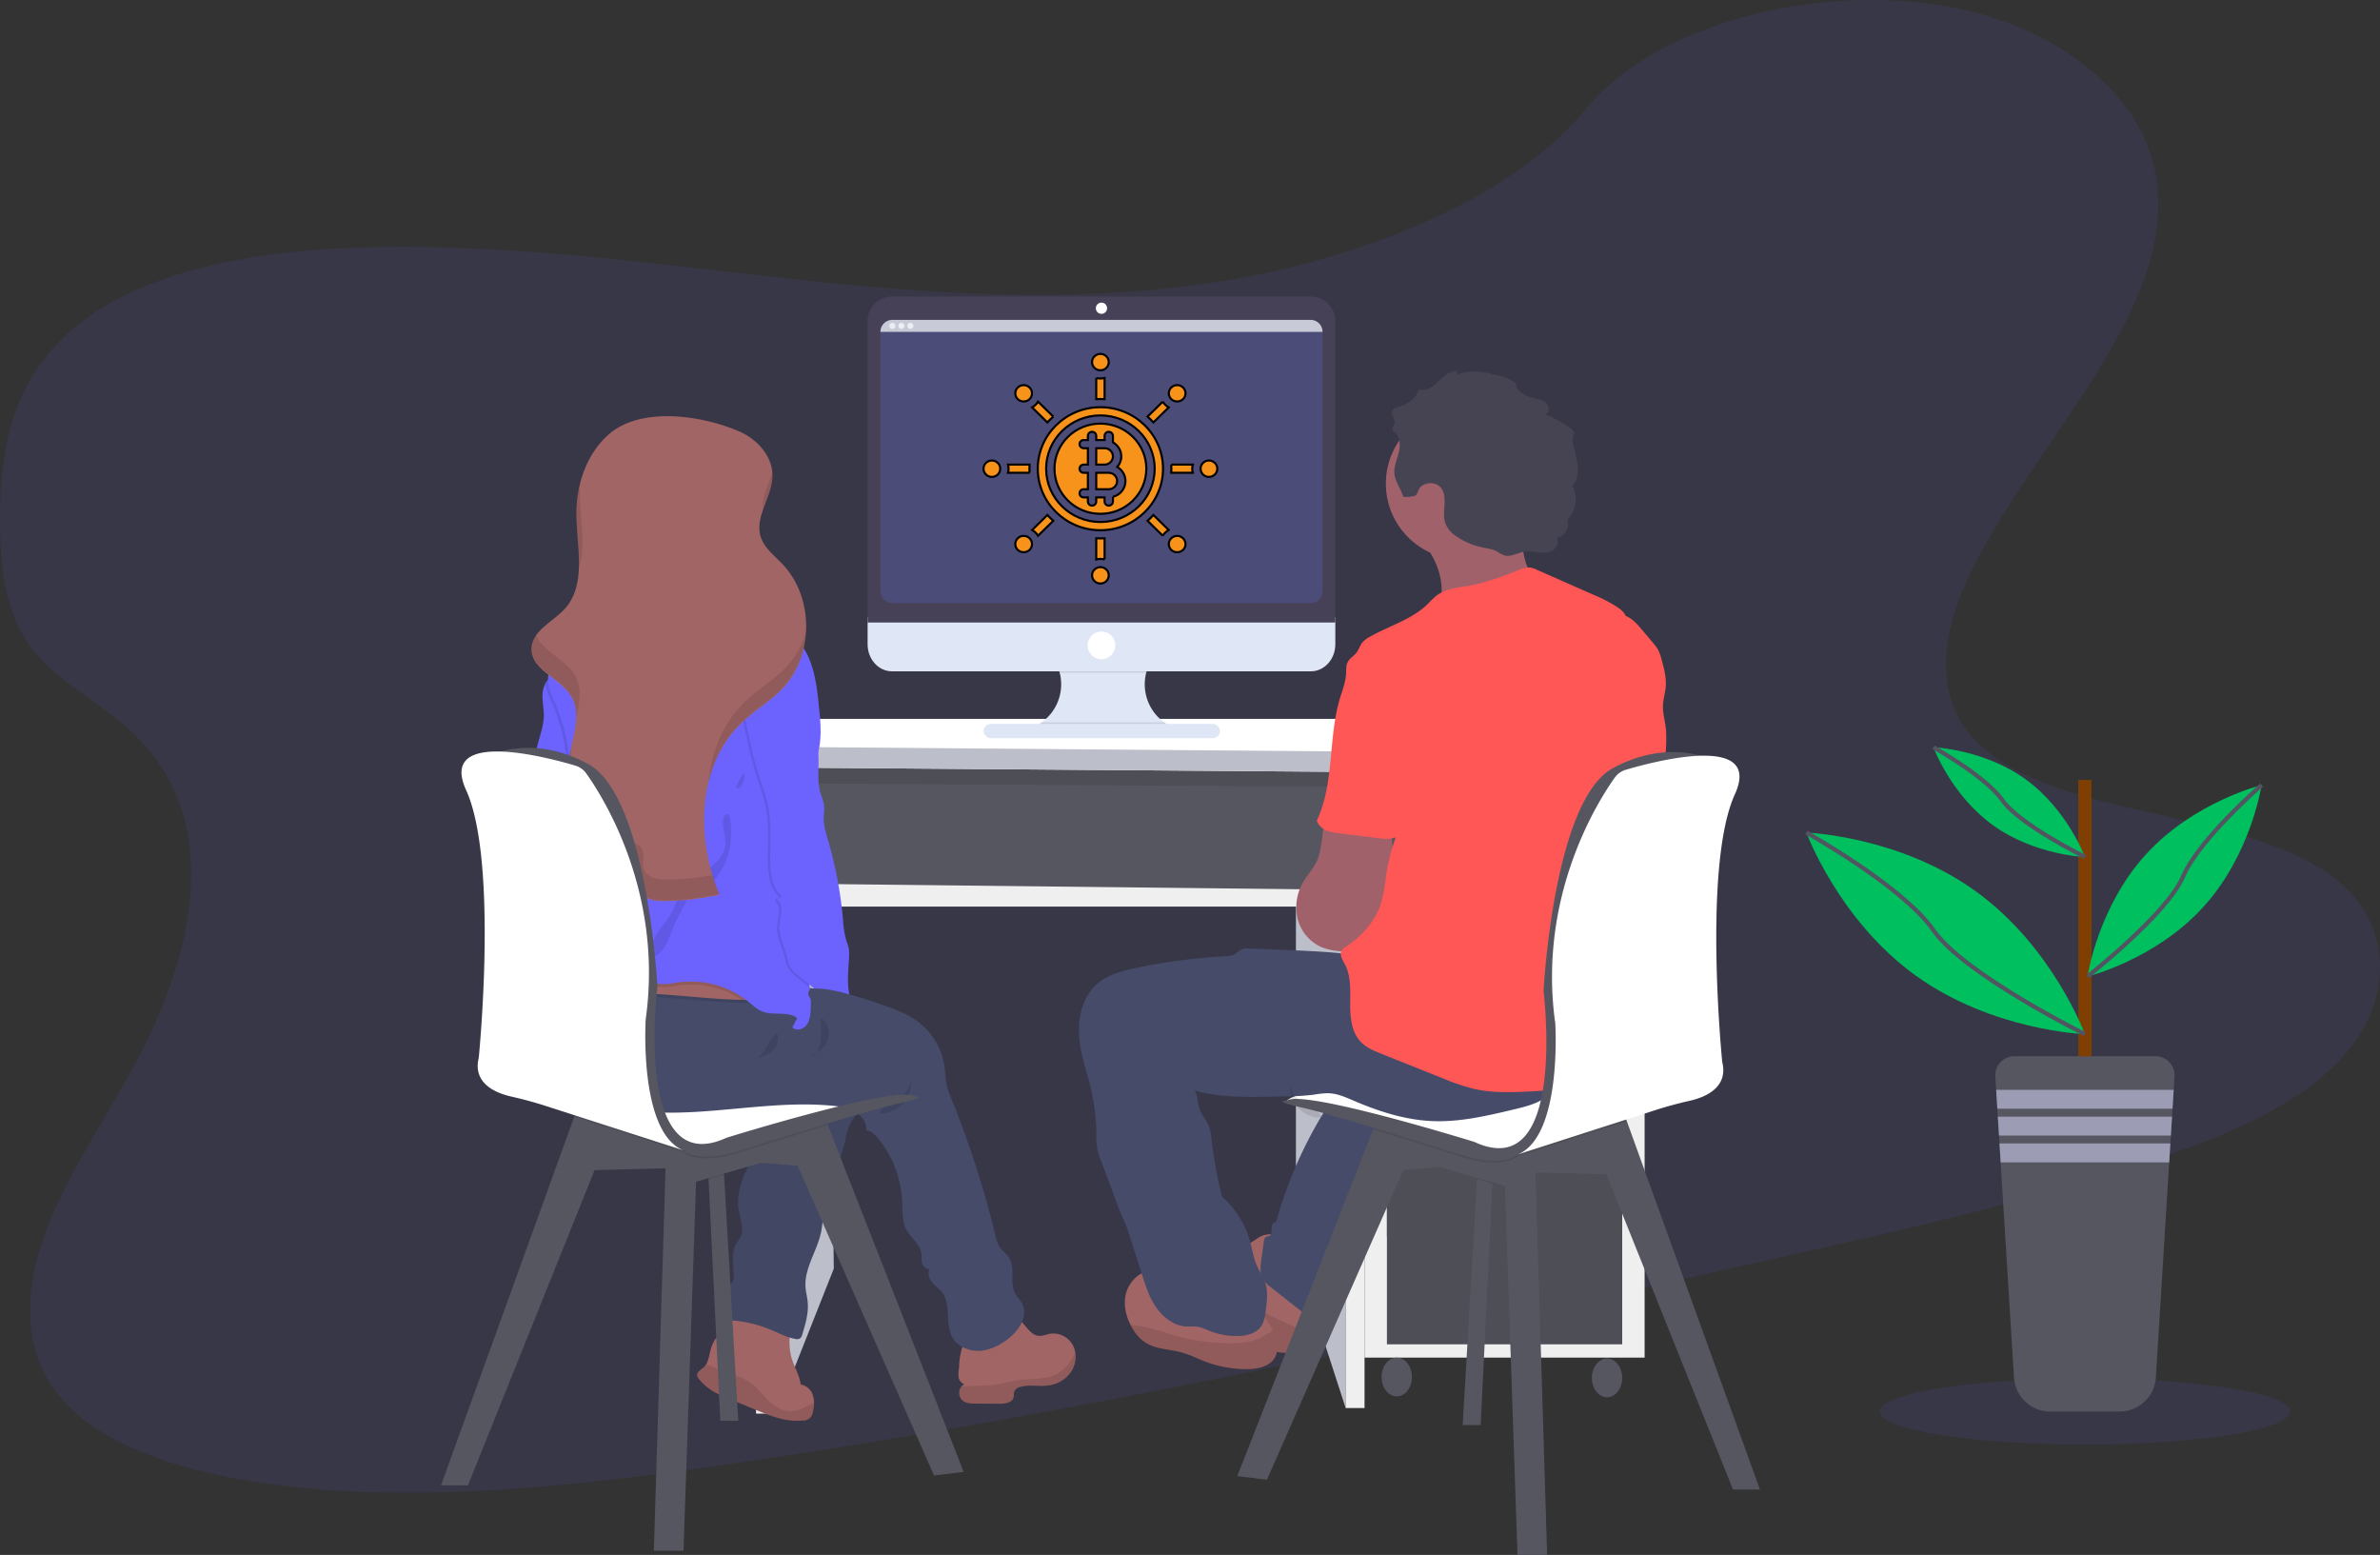 <svg width="1130.08" height="738.14" xmlns="http://www.w3.org/2000/svg" data-name="Layer 1">
 <rect width="100%" height="100%" fill="#333333" stroke="none"/>
 <defs>
  <linearGradient id="a340ed46-1652-4aba-8925-cf57be9109ca" x1="-0.03" y1="0.503" x2="0.97" y2="0.503">
   <stop offset="0" stop-color="gray" stop-opacity="0.25"/>
   <stop offset="0.54" stop-color="gray" stop-opacity="0.12"/>
   <stop offset="1" stop-color="gray" stop-opacity="0.1"/>
  </linearGradient>
 </defs>
 <title>pair programming</title>
 <g>
  <title>Layer 1</title>
  <path d="m584.48,132.75c-71.37,12.06 -142.64,6.89 -211.2,-0.63s-136.95,-17.34 -208.35,-14.38c-45.93,1.9 -97.08,11 -129.15,37.45c-30.87,25.44 -35.68,59.77 -35.74,90.76c-0.08,23.31 1.94,47.43 18.46,66c11.48,12.88 29.15,22.11 42.46,34c46.31,41.3 32.23,106.33 1.84,161.62c-14.26,25.94 -31.7,51.45 -41.41,78s-11,55 6.38,76.65c17.22,21.47 50.53,33.57 85.26,39.84c70.54,12.74 149.13,4.83 225.17,-5.89c168.29,-23.81 334.84,-60.93 501.03,-97.96c61.49,-13.71 123.25,-27.48 182.49,-47.24c32.9,-11 66.4,-24.69 87.65,-46c27,-27 27.68,-63.93 1.66,-86c-43.66,-37 -142.48,-28.79 -176.25,-71.09c-18.58,-23.29 -10.49,-54.92 4.3,-82.86c31.71,-59.92 93,-119.12 85.06,-178.86c-5.48,-41 -47.29,-74.93 -103.33,-83.77c-58.74,-9.26 -134.18,8.3 -168,49.56c-34.77,42.51 -105.31,70.12 -168.33,80.8z" fill="#6c63ff" opacity="0.1" id="svg_1"/>
  <rect x="360" y="359.24" width="283.43" height="65.63" fill="#565661" id="svg_2"/>
  <rect x="360" y="359.24" width="283.43" height="65.63" opacity="0.1" id="svg_3"/>
  <polygon points="393.91 427.03 395.9 602.24 368.64 671.06 366.53 427.03 393.91 427.03" fill="#bcbec9" id="svg_4"/>
  <polygon points="362.99 371.84 638.94 373.5 638.94 422.38 362.99 422.38 362.99 371.84" fill="#565661" id="svg_5"/>
  <polygon points="615.33 427.03 638.94 430.36 638.94 668.4 615.33 595.59 615.33 427.03" fill="#bcbec9" id="svg_6"/>
  <rect x="647.91" y="361.87" width="132.99" height="282.6" fill="#efeff0" id="svg_7"/>
  <rect x="658.55" y="369.72" width="111.71" height="217.23" fill="#565661" id="svg_8"/>
  <rect x="658.55" y="369.72" width="111.71" height="217.23" opacity="0.1" id="svg_9"/>
  <rect x="658.55" y="374.17" width="111.71" height="48.21" fill="#565661" id="svg_10"/>
  <rect x="658.55" y="427.03" width="111.71" height="102.4" fill="#565661" id="svg_11"/>
  <rect x="658.55" y="535.75" width="111.71" height="102.4" fill="#565661" id="svg_12"/>
  <rect x="658.55" y="535.75" width="111.71" height="102.4" opacity="0.1" id="svg_13"/>
  <ellipse cx="663.21" cy="653.67" rx="7.2" ry="9.2" fill="#565661" id="svg_14"/>
  <ellipse cx="763.06" cy="654.11" rx="7.2" ry="9.2" fill="#565661" id="svg_15"/>
  <polygon points="359 671.06 368.64 671.06 365.99 364.32 351.35 364.32 359 671.06" fill="#efeff0" id="svg_16"/>
  <polygon points="638.94 361.87 638.94 668.4 647.91 668.4 647.91 364.32 638.94 361.87" fill="#efeff0" id="svg_17"/>
  <polygon points="366.46 419.38 366.46 430.36 638.94 430.36 638.94 422.38 366.46 419.38" fill="#efeff0" id="svg_18"/>
  <polygon points="384.93 341.26 730.37 341.26 780.57 357.88 780.57 367.52 349.69 364.2 349.69 354.39 384.93 341.26" fill="#fff" id="svg_19"/>
  <polygon points="349.69 354.39 780.57 357.88 780.57 367.52 349.69 364.2 349.69 354.39" fill="#bcbec9" id="svg_20"/>
  <path d="m388.72,468.71l-2,-0.3c0,-0.09 0,-0.17 0,-0.25c-0.06,-0.47 -0.13,-0.93 -0.2,-1.4c0.82,0.65 1.6,1.3 2.32,1.95l-0.12,0z" fill="url(#a340ed46-1652-4aba-8925-cf57be9109ca)" id="svg_21"/>
  <path d="m345.26,623.12c1.3,-0.3 2.62,-0.55 3.94,-0.73a47.42,47.42 0 0 1 26.62,3.92c-0.84,6.18 -1.67,12.57 0.11,18.54c1.24,4.2 3.73,8 4.26,12.38a7.3,7.3 0 0 1 5.75,5.08a11.05,11.05 0 0 1 0.57,3.56a19,19 0 0 1 -0.56,4.44a4.48,4.48 0 0 1 -4.8,4c-7.74,0.88 -15.33,-2.17 -22.53,-5.16l-14,-5.82c-1.64,-0.68 -3.29,-1.37 -4.86,-2.21a26.63,26.63 0 0 1 -7.79,-6.37a3.55,3.55 0 0 1 -0.93,-1.68c-0.26,-1.76 1.8,-2.81 3.11,-4a6.23,6.23 0 0 0 1,-1.22c1.55,-2.34 1.7,-5.57 2.63,-8.33c2.2,-6.55 9,-10.77 11.4,-17.16c0.13,-0.35 0.25,-0.7 0.35,-1.06" fill="#a26565" id="svg_22"/>
  <path d="m386.51,665.87a19,19 0 0 1 -0.56,4.44a4.48,4.48 0 0 1 -4.8,4c-7.74,0.88 -15.33,-2.17 -22.53,-5.16l-14,-5.82c-1.64,-0.68 -3.29,-1.37 -4.86,-2.21a26.63,26.63 0 0 1 -7.79,-6.37a3.55,3.55 0 0 1 -0.93,-1.68c-0.26,-1.76 1.8,-2.81 3.11,-4a6.23,6.23 0 0 0 1,-1.22c3.86,0.83 8.65,3.26 11.6,4.2a35.22,35.22 0 0 1 8.44,3.53c3.68,2.36 6.33,6 9.45,9s7.15,5.73 11.5,5.36a19,19 0 0 0 6.54,-2.26l3.83,-1.81z" opacity="0.1" id="svg_23"/>
  <path d="m370.12,523.76a4.63,4.63 0 0 1 -1.7,5c-1.31,0.81 -3,0.7 -4.3,1.58c-1.61,1.13 -1.84,3.37 -2.12,5.31c-1,6.67 -4.31,12.72 -7.14,18.85s-5.22,12.82 -4.18,19.48c0.71,4.52 2.93,9.34 0.85,13.41c-0.51,1 -1.27,1.89 -1.85,2.86c-2.85,4.76 -1.23,10.79 -1.34,16.33a3.23,3.23 0 0 1 -0.39,1.77a4.89,4.89 0 0 1 -1.58,1.22a8.38,8.38 0 0 0 -3.41,6.43a24.57,24.57 0 0 0 0.9,7.46a4.44,4.44 0 0 0 1.23,2.6a4.6,4.6 0 0 0 2.69,0.76a59.84,59.84 0 0 1 18.26,4.44c3.79,1.58 7.47,3.56 11.5,4.32a3,3 0 0 0 2.36,-0.25a3.25,3.25 0 0 0 1,-1.73c1.55,-5.1 3.12,-10.36 2.59,-15.66c-0.23,-2.28 -0.84,-4.51 -1,-6.79c-0.7,-9 5.39,-17.12 7.32,-26c0.87,-4 0.87,-8.14 1.49,-12.18c1.68,-11.07 7.78,-21 10.13,-31.95a34.73,34.73 0 0 1 1.52,-6c1.75,-4.24 5.8,-7.68 5.89,-12.27a4.78,4.78 0 0 0 -0.76,-2.86a6.48,6.48 0 0 0 -3.57,-2a121.87,121.87 0 0 0 -16.55,-3.34a31.35,31.35 0 0 0 -7.78,-0.54a22.9,22.9 0 0 0 -9.52,3.36c-3.86,2.38 -1.38,2.95 -0.54,6.39z" fill="#454b69" id="svg_24"/>
  <path d="m370.12,523.76a4.63,4.63 0 0 1 -1.7,5c-1.31,0.81 -3,0.7 -4.3,1.58c-1.61,1.13 -1.84,3.37 -2.12,5.31c-1,6.67 -4.31,12.72 -7.14,18.85s-5.22,12.82 -4.18,19.48c0.71,4.52 2.93,9.34 0.85,13.41c-0.51,1 -1.27,1.89 -1.85,2.86c-2.85,4.76 -1.23,10.79 -1.34,16.33a3.23,3.23 0 0 1 -0.39,1.77a4.89,4.89 0 0 1 -1.58,1.22a8.38,8.38 0 0 0 -3.41,6.43a24.57,24.57 0 0 0 0.9,7.46a4.44,4.44 0 0 0 1.23,2.6a4.6,4.6 0 0 0 2.69,0.76a59.84,59.84 0 0 1 18.26,4.44c3.79,1.58 7.47,3.56 11.5,4.32a3,3 0 0 0 2.36,-0.25a3.25,3.25 0 0 0 1,-1.73c1.55,-5.1 3.12,-10.36 2.59,-15.66c-0.23,-2.28 -0.84,-4.51 -1,-6.79c-0.7,-9 5.39,-17.12 7.32,-26c0.87,-4 0.87,-8.14 1.49,-12.18c1.68,-11.07 7.78,-21 10.13,-31.95a34.73,34.73 0 0 1 1.52,-6c1.75,-4.24 5.8,-7.68 5.89,-12.27a4.78,4.78 0 0 0 -0.76,-2.86a6.48,6.48 0 0 0 -3.57,-2a121.87,121.87 0 0 0 -16.55,-3.34a31.35,31.35 0 0 0 -7.78,-0.54a22.9,22.9 0 0 0 -9.52,3.36c-3.86,2.38 -1.38,2.95 -0.54,6.39z" opacity="0.05" id="svg_25"/>
  <polygon points="350.55 674.47 342.02 674.47 336.44 559.83 336.05 553.31 343.3 550.76 343.79 557.69 350.55 674.47" fill="#565661" id="svg_26"/>
  <polygon points="343.79 557.69 336.44 559.83 336.05 553.31 343.3 550.76 343.79 557.69" opacity="0.1" id="svg_27"/>
  <polygon points="457.58 698.72 443.51 700.42 378.69 553.31 361.21 552.03 330.51 560.99 324.54 736.14 310.47 736.14 316.01 554.59 282.32 555.45 222.2 705.11 209.41 705.11 272.64 530.2 275.08 523.46 369.31 520.23 392.8 533.4 393.1 534.16 457.58 698.72" fill="#565661" id="svg_28"/>
  <path d="m393.1,534.16c-20.25,6.1 -41.27,12.76 -41.27,12.76s-19.17,6.69 -27.29,0a12.27,12.27 0 0 0 -3.39,-1.87a16.7,16.7 0 0 0 3.39,1.87l-51.9,-16.73l2.43,-6.73l94.24,-3.23l23.49,13.17l0.3,0.76z" opacity="0.1" id="svg_29"/>
  <path d="m297.25,505.13l38.37,-8.53s91.68,17.06 98.5,23.88c0,0 -73.34,14.92 -81.44,20s-56.29,10.7 -55.43,-35.35z" fill="#fff" id="svg_30"/>
  <path d="m280.75,409.24c-3,9.51 -11.19,18.08 -21.16,18.49a3.69,3.69 0 0 1 -2.11,-0.38c-1.25,-0.78 -1.28,-2.61 -0.77,-4s1.4,-2.64 1.54,-4.1a2.68,2.68 0 0 0 -0.06,-0.89c-0.26,-1.19 -1.23,-2.25 -2.37,-2a4,4 0 0 0 0.85,-5.31a12,12 0 0 1 -1.22,-1.64c-0.83,-1.7 0.46,-3.61 1,-5.43c1.11,-4 -1.71,-8 -1.94,-12.17c-0.2,-3.73 1.69,-7.24 2.16,-10.94c0.75,-6 -2.23,-11.75 -2.58,-17.74c-0.24,-4.18 0.79,-8.32 1.94,-12.35c1,-3.6 2.13,-7.24 2.2,-11c0,-2.73 -0.47,-5.43 -0.6,-8.15a14.19,14.19 0 0 1 1.31,-7.24a5.79,5.79 0 0 1 3.29,-2.81c3.28,-1.1 5.43,0.61 5.91,3.72c0.8,5.29 0.34,10.69 1.39,16a75,75 0 0 0 4.39,14.49c1.77,4.22 3.92,8.3 5.28,12.67a69.8,69.8 0 0 1 2.19,11c1.34,9.99 2.39,20.27 -0.64,29.78z" fill="#6c63ff" id="svg_31"/>
  <path d="m508.51,651.28a15.51,15.51 0 0 1 -10.93,6.44c-4.34,0.54 -8.85,-0.55 -13.06,0.64a4,4 0 0 0 -3,2.31a24.54,24.54 0 0 0 -0.19,2.45c-0.49,2.67 -4,3.27 -6.73,3.25l-11.26,-0.07c-2.34,0 -4.93,-0.13 -6.61,-1.75a4.92,4.92 0 0 1 -0.1,-6.48a4.07,4.07 0 0 1 1.26,-1a4,4 0 0 1 -2.7,-3.21a11.94,11.94 0 0 1 0.21,-4.41c0,-4.18 1,-11.18 3.94,-14.45c3.61,-4.07 9.87,-9.33 15.32,-10.42a12,12 0 0 1 10.38,2.95c2.58,2.4 4.46,6.16 8,6.58c1.93,0.24 3.79,-0.67 5.7,-1a10.61,10.61 0 0 1 10.81,5.71a11.26,11.26 0 0 1 1,3.13a13,13 0 0 1 -2.04,9.33z" fill="#a26565" id="svg_32"/>
  <path d="m508.51,651.28a15.51,15.51 0 0 1 -10.93,6.44c-4.34,0.54 -8.85,-0.55 -13.06,0.64a4,4 0 0 0 -3,2.31a24.54,24.54 0 0 0 -0.19,2.45c-0.49,2.67 -4,3.27 -6.73,3.25l-11.26,-0.07c-2.34,0 -4.93,-0.13 -6.61,-1.75a4.92,4.92 0 0 1 -0.1,-6.48c6.5,-0.27 12.89,0 19.37,-1.34c2.63,-0.53 5.22,-1.23 7.88,-1.6c5.76,-0.82 11.89,-0.12 17.18,-2.56c4.41,-2 7.57,-6.07 9.44,-10.61a13,13 0 0 1 -1.99,9.32z" opacity="0.1" id="svg_33"/>
  <path d="m478.8,635.47c-4,3.1 -8.69,5.52 -13.73,5.78s-10.39,-2 -12.86,-6.38c-3.61,-6.43 -0.41,-15.37 -4.83,-21.27c-1.38,-1.85 -3.37,-3.16 -4.83,-4.95s-2.3,-4.48 -1,-6.38c-1.57,0.6 -3.23,-0.92 -3.69,-2.54s-0.17,-3.36 -0.45,-5c-0.73,-4.35 -5,-7.14 -7.05,-11s-1.77,-8.87 -2,-13.44a51,51 0 0 0 -11.8,-30.35c-1.36,-1.62 -3.1,-3.27 -5.22,-3.19c0.37,-3.66 -2.07,-7.16 -5.23,-9s-6.92,-2.46 -10.58,-2.82c-36.93,-3.64 -75.41,10.09 -110.67,-1.46c-9.81,-3.21 -19.27,-8.58 -25.27,-17a29.72,29.72 0 0 1 -5.29,-22.48l0,-0.14c1.39,-7.1 5.14,-8.85 11.35,-12.09a136.24,136.24 0 0 1 22.39,-9.39c15,-4.69 31.15,-6.38 46.63,-2.94c7.23,1.62 14.2,4.3 21.44,5.87c2.85,0.62 5.72,1.06 8.61,1.43c4.49,0.56 9,0.93 13.52,1.45a204.53,204.53 0 0 1 42.46,9.55c5.13,1.74 10.26,3.73 14.67,6.88a32.5,32.5 0 0 1 13.04,21.46c0.42,2.94 0.43,6 1.07,8.85a45,45 0 0 0 2.4,7a465.63,465.63 0 0 1 20.89,65a15.79,15.79 0 0 0 1.67,4.7c1.28,2.07 3.48,3.46 4.77,5.53c3,4.88 0.11,11.69 2.77,16.77c0.92,1.76 2.45,3.15 3.37,4.91c3,5.77 -1.43,12.67 -6.55,16.64z" fill="#454b69" id="svg_34"/>
  <path d="m427.7,520.57a16.5,16.5 0 0 0 3.63,-4a7.46,7.46 0 0 0 1.1,-5.17a14.79,14.79 0 0 1 -3.89,12.72c-2.51,2.57 -7.22,5.09 -10.89,4.21c0.52,-2.94 7.72,-5.78 10.05,-7.76z" opacity="0.1" id="svg_35"/>
  <path d="m365.22,470.73a6.71,6.71 0 0 1 -4.44,4.58a18.5,18.5 0 0 1 -6.59,0.77l-2,0c-26.24,-0.58 -52.76,-6.4 -78.39,-0.85a56.76,56.76 0 0 0 -9.06,2.67a40.9,40.9 0 0 0 -10.41,6l0,-0.14c1.39,-7.1 5.14,-8.85 11.35,-12.09a136.24,136.24 0 0 1 22.36,-9.3c15,-4.69 31.15,-6.38 46.63,-2.94c7.23,1.62 14.2,4.3 21.44,5.87c2.85,0.62 5.72,1.06 8.61,1.43a6.91,6.91 0 0 1 0.5,4z" opacity="0.1" id="svg_36"/>
  <path d="m365.22,469.3a6.7,6.7 0 0 1 -4.44,4.59a18.27,18.27 0 0 1 -6.59,0.76l-2,0c-26.24,-0.58 -52.76,-6.4 -78.39,-0.85a57.78,57.78 0 0 0 -9.06,2.66a41.2,41.2 0 0 0 -10.85,6.4q-1.15,-3.16 -2.29,-6.33c-0.92,-2.52 2,-3.08 2.56,-5.34c0.37,-1.53 -0.26,-3.27 -0.58,-4.9a8.55,8.55 0 0 1 -0.16,-1.21c-0.18,-3.61 1.11,-5.69 4.07,-7.64c8.78,-5.8 19.49,-9.78 29.51,-12.77a73,73 0 0 1 16.4,-3.18c7.88,-0.46 15.75,1 23.42,2.85c9.43,2.33 18.76,5.41 27.12,10.34c4.1,2.39 8.1,5.39 10.31,9.65a7.6,7.6 0 0 1 0.97,4.97z" fill="#a26565" id="svg_37"/>
  <path d="m280.75,409.24c-3,9.51 -11.19,18.08 -21.16,18.49a3.69,3.69 0 0 1 -2.11,-0.38c-1.25,-0.78 -1.28,-2.61 -0.77,-4s1.4,-2.64 1.54,-4.1a2.68,2.68 0 0 0 -0.06,-0.89c5.29,-7.46 10.42,-15 12.45,-23.83a12.74,12.74 0 0 0 0.37,-4.67c-0.27,-1.8 -1.18,-3.43 -1.68,-5.17c-0.88,-3.08 -0.47,-6.34 -0.22,-9.53a88,88 0 0 0 -6.84,-41.09c-1.35,-3.12 -2.89,-6.28 -3.36,-9.61a5.79,5.79 0 0 1 3.29,-2.81c3.28,-1.1 5.43,0.61 5.91,3.72c0.8,5.29 0.34,10.69 1.39,16a75,75 0 0 0 4.39,14.49c1.77,4.22 3.92,8.3 5.28,12.67a69.8,69.8 0 0 1 2.19,11c1.37,9.92 2.42,20.2 -0.61,29.71z" opacity="0.1" id="svg_38"/>
  <path d="m365.22,469.3a6.7,6.7 0 0 1 -4.44,4.59a18.27,18.27 0 0 1 -6.59,0.76l-2,0a43.57,43.57 0 0 0 -29,-7c-3.26,0.39 -6.52,1.15 -9.78,0.85c-6.59,-0.6 -11.93,-5.34 -17.8,-8.37a37.38,37.38 0 0 0 -41.43,5.62l-0.57,0.5a8.55,8.55 0 0 1 -0.16,-1.21c-0.18,-3.61 1.11,-5.69 4.07,-7.64c8.78,-5.8 19.49,-9.78 29.51,-12.77a73,73 0 0 1 16.4,-3.18c7.88,-0.46 15.75,1 23.42,2.85c9.43,2.33 18.76,5.41 27.12,10.34c4.07,2.43 8.07,5.43 10.28,9.69a7.6,7.6 0 0 1 0.97,4.97z" opacity="0.1" id="svg_39"/>
  <path d="m387.65,359.76l-0.14,0.36c-2.24,5.81 -6.36,10.72 -9,16.38c-3.33,7.17 -4.15,15.21 -4.89,23.09c-0.64,6.75 -1.27,13.54 -0.76,20.31c1.28,16.68 9.43,32.5 11.61,48.86a54.31,54.31 0 0 1 0.41,11.41c-0.18,2.41 -0.62,5 -2.22,6.78s-4.71,2.48 -6.43,0.77c0.77,-1.47 1.55,-2.93 2.33,-4.4c-4.57,-3.55 -11.45,-1 -16.79,-3.22c-2.35,-1 -4.23,-2.8 -6.2,-4.41a43.48,43.48 0 0 0 -32.39,-9.46c-3.26,0.4 -6.52,1.16 -9.78,0.86c-6.59,-0.61 -11.93,-5.34 -17.8,-8.37a37.4,37.4 0 0 0 -41.43,5.61c-1.4,1.3 -3.28,2.82 -5,2a4.16,4.16 0 0 1 -1.55,-1.69c-6.55,-11.19 -1.73,-25.62 5.27,-36.52s16.27,-20.95 19.15,-33.58a12.53,12.53 0 0 0 0.37,-4.67c-0.27,-1.8 -1.18,-3.43 -1.68,-5.17c-0.88,-3.08 -0.47,-6.34 -0.22,-9.53a88,88 0 0 0 -6.82,-41.1c-1.6,-3.73 -3.5,-7.51 -3.5,-11.56c0,-6.38 4.57,-11.67 8.35,-16.8c4.35,-5.9 8,-12.43 13.51,-17.28c5.22,-4.61 12.78,-7.43 19.24,-5.09a119.94,119.94 0 0 1 33.56,-3.27c3.9,0.18 7.93,0.59 11.35,2.48c3.66,2 6.29,5.56 9.89,7.69c2.63,1.57 5.66,2.31 8.52,3.41a35.21,35.21 0 0 1 18.36,16.42c4,7.75 5,16.66 5.88,25.34c0.84,8.17 1.64,16.66 -1.2,24.35z" fill="#6c63ff" id="svg_40"/>
  <path d="m372.86,419.9c1.28,16.68 9.43,32.5 11.61,48.86c-4.36,-3.69 -10.43,-7.4 -11.24,-11.69c-0.9,-4.64 -3.78,-10.72 -4.26,-15.41s2.81,-10.42 -0.64,-13.64c-1.68,-1.57 2.79,-1.13 1.15,-2.74c-3.69,-3.59 -4.6,-9.12 -4.83,-14.25c-0.39,-9.08 0.76,-18.26 -0.91,-27.19c-1,-5.51 -3.09,-10.76 -4.76,-16.11c-1.94,-6.23 -3.34,-12.61 -4.74,-19a133.12,133.12 0 0 1 -3,-17.26c-0.43,-5 -0.23,-10.3 2,-14.86s6.74,-8.26 11.8,-8.19c16.92,0.22 14,23.16 17.72,33.76c1.49,4.22 3.5,8.3 4.31,12.7a33.66,33.66 0 0 1 0.48,5.22c-2.24,5.81 -6.36,10.72 -9,16.38c-3.33,7.17 -4.15,15.21 -4.89,23.09c-0.68,6.77 -1.31,13.56 -0.8,20.33z" opacity="0.1" id="svg_41"/>
  <path d="m383.86,341.92c1.49,4.22 3.5,8.3 4.31,12.7c1.35,7.37 -0.74,15.2 1.53,22.34a38.92,38.92 0 0 1 1.48,4.67c0.39,2.27 -0.06,4.59 -0.06,6.9c0,3.72 1.17,7.32 2.21,10.89a194.63,194.63 0 0 1 6.95,37.16a46.59,46.59 0 0 0 1.59,10a33.21,33.21 0 0 1 1.08,3.38a17.48,17.48 0 0 1 0.19,4.63c-0.27,4.9 -0.82,9.82 -0.27,14.7s2.33,9.83 6,13.1c-3.28,0.71 -6.75,1.42 -9.95,0.37c-4.5,-1.47 -7.2,-6 -9.49,-10.12c-2.9,-5.26 -13.92,-10 -15.06,-15.91c-0.89,-4.63 -3.77,-10.71 -4.25,-15.41s2.8,-10.41 -0.65,-13.63c-1.67,-1.57 2.8,-1.14 1.15,-2.74c-3.68,-3.59 -4.59,-9.12 -4.82,-14.26c-0.39,-9.07 0.75,-18.25 -0.91,-27.18c-1,-5.51 -3.09,-10.76 -4.76,-16.12c-1.94,-6.22 -3.34,-12.6 -4.74,-19a131.73,131.73 0 0 1 -3,-17.26c-0.43,-5 -0.24,-10.31 2,-14.87s6.75,-8.25 11.8,-8.19c16.85,0.3 13.95,23.25 17.67,33.85z" fill="#6c63ff" id="svg_42"/>
  <path d="m335.64,345.83c1.58,1.85 3.61,3.88 6,3.52a1.3,1.3 0 0 1 -1.77,0.42a3.8,3.8 0 0 1 -1.33,-1.53l-3.42,-5.77c-0.45,-0.75 -3.55,-5.12 -4.31,-2.6c-0.3,1.07 4.06,5.06 4.83,5.96z" opacity="0.1" id="svg_43"/>
  <path d="m333.8,360.22a7.62,7.62 0 0 0 -2.23,-5a12.5,12.5 0 0 0 -4.13,-2.49c-3.75,-1.54 -8.19,-2.78 -12.26,-2.58c1.48,2.16 6.23,3.45 8.61,4.67q5.06,2.61 10.01,5.4z" opacity="0.1" id="svg_44"/>
  <path d="m344.45,401.18c-0.69,5.12 -4.88,9 -9.12,12s-9,5.58 -11.77,9.92c-1.92,3 -2.78,6.48 -4.41,9.61c-1.8,3.45 -4.49,6.35 -6.64,9.59s-3.83,7.11 -3.17,10.95a1.29,1.29 0 0 0 0.46,0.92a1.31,1.31 0 0 0 1.27,-0.14c4.36,-2.28 6.08,-7.49 7.91,-12a138.65,138.65 0 0 1 6.48,-13.32c1.08,-2 2.27,-4.18 4.28,-5.29a37.55,37.55 0 0 1 4.22,-1.47a14.19,14.19 0 0 0 5.21,-4.09a34.34,34.34 0 0 0 8,-23.31c-0.06,-1.79 -0.16,-10.41 -2.85,-7.75s0.59,10.9 0.13,14.38z" opacity="0.1" id="svg_45"/>
  <path d="m351.04,204.81c8.6,3.75 16,12 15.73,21.35c-0.23,9.82 -8.45,19.07 -5.62,28.48c1.64,5.46 6.58,9.12 10.49,13.27c14.89,15.76 14.86,43.27 -0.08,59c-5.72,6 -13.07,10.27 -19.12,16c-21.33,20.1 -22.24,54.87 -10.82,81.86a133.14,133.14 0 0 1 -26.62,3c-4.19,0 -9.32,-0.71 -10.84,-4.62c-1.4,-3.61 1,-8.49 -1.76,-11.16c-1.3,-1.25 -3.25,-1.42 -5,-1.71c-11.26,-1.82 -20.5,-10.81 -24.72,-21.4s-4,-22.51 -1.58,-33.65c1.72,-8.05 4.41,-16.91 0.42,-24.11c-5,-9.06 -19.38,-12.88 -19.16,-23.24c0.18,-8.49 10.19,-12.62 15.87,-18.93c10.48,-11.62 5.49,-29.65 5.47,-45.31c0,-13.78 4.82,-28 15.08,-37.18c15.26,-13.77 44.65,-9.3 62.26,-1.65z" fill="#a26565" id="svg_46"/>
  <g opacity="0.1" id="svg_47">
   <path d="m273.16,320.85c-4.39,-7.92 -15.92,-11.84 -18.6,-19.63a11.09,11.09 0 0 0 -2.16,6.26c-0.22,10.36 14.14,14.18 19.16,23.25a18.89,18.89 0 0 1 2,10.42c1.58,-6.96 2.97,-14.22 -0.4,-20.3z" id="svg_48"/>
   <path d="m362.3,241.82c1.8,-5.25 4.41,-10.55 4.54,-16a15,15 0 0 0 -0.05,-1.77c-2.01,6.02 -5.09,11.86 -4.49,17.77z" id="svg_49"/>
   <path d="m274.88,269.79c3.44,-10.87 0.47,-24.35 0.46,-36.41c0,-1.46 0.06,-2.93 0.17,-4.39a57.74,57.74 0 0 0 -1.78,14.26c0.02,8.61 1.53,17.95 1.15,26.54z" id="svg_50"/>
   <path d="m373.23,316.68c-5.72,6 -13.07,10.27 -19.12,16c-10.8,10.17 -16.35,24.1 -17.74,38.87c2.58,-11 7.79,-21.13 16.14,-29c6,-5.7 13.4,-9.95 19.12,-16a42.49,42.49 0 0 0 11.15,-27.06a40.61,40.61 0 0 1 -9.55,17.19z" id="svg_51"/>
   <path d="m316.67,417.51c-4.19,0 -9.32,-0.72 -10.84,-4.63c-1.4,-3.6 1,-8.48 -1.76,-11.16c-1.3,-1.25 -3.26,-1.42 -5,-1.71c-11.25,-1.81 -20.49,-10.81 -24.71,-21.39c-3.11,-7.82 -3.78,-16.35 -3,-24.77c-0.08,0.33 -0.15,0.66 -0.22,1c-2.38,11.14 -2.63,23.07 1.58,33.66s13.46,19.58 24.71,21.39c1.78,0.29 3.74,0.47 5,1.71c2.79,2.68 0.36,7.56 1.76,11.16c1.52,3.91 6.65,4.68 10.84,4.63a133.23,133.23 0 0 0 26.62,-3a89.38,89.38 0 0 1 -3.23,-8.93a132.74,132.74 0 0 1 -21.75,2.04z" id="svg_52"/>
  </g>
  <path d="m349.42,373.9c2.47,1.86 5.15,-5.23 3.62,-7c-0.41,0.46 -4,6.74 -3.62,7z" opacity="0.1" id="svg_53"/>
  <path d="m359.95,502.24c2.91,-1 6,-2 7.9,-4.4c1.57,-1.93 2.86,-9.59 -0.46,-5.92c-2.82,3.15 -4.15,7.3 -7.44,10.32z" opacity="0.1" id="svg_54"/>
  <path d="m389.58,494.21c-0.35,2.36 -1,4.81 -2.67,6.51c-0.31,0.32 -1,0.52 -1.09,0.09a25.29,25.29 0 0 0 5.16,-3.64c3.38,-3.35 3.84,-11.6 -1.31,-13.79c-0.05,3.62 0.46,7.15 -0.09,10.83z" opacity="0.1" id="svg_55"/>
  <path d="m425.15,479.34s-28.38,-11.15 -38.64,-10s11.62,17.32 11.62,17.32l13.08,8.82s8,-3 8.53,-3.23s5.41,-12.91 5.41,-12.91z" fill="#454b69" id="svg_56"/>
  <path d="m229.88,359.72s21.32,-12.36 49.46,3s32.83,105.75 32.83,105.75s-11.51,92.09 32.87,71.6c0,0 81,-25.15 89.11,-19.61c0,0 7.68,0 -7.67,3.41s-74.65,22.2 -74.65,22.2s-19.17,6.7 -27.29,0s-31.13,0.86 -34.12,-45.2a801,801 0 0 0 -10.66,-86.56l-7.91,-23.45l-41.97,-31.14z" fill="#565661" id="svg_57"/>
  <path d="m227.32,502.14s9.38,-93.38 -6,-127.07c-13.38,-29.36 38.36,-15.63 51.86,-11.63a9.83,9.83 0 0 1 5.18,3.7c8,11.25 36.7,56.34 28.24,116.67c0,0 -3.41,53.73 17.91,62.25l-65.69,-21.16c-5.33,-1.72 -10.74,-3.15 -16.2,-4.39c-6.96,-1.58 -18.3,-6.07 -15.3,-18.37z" fill="#fff" id="svg_58"/>
  <polygon points="694.53 676.47 703.06 676.47 708.65 561.83 709.03 555.31 701.78 552.76 701.3 559.69 694.53 676.47" fill="#565661" id="svg_59"/>
  <polygon points="701.3 559.69 708.65 561.83 709.03 555.31 701.78 552.76 701.3 559.69" opacity="0.1" id="svg_60"/>
  <path d="m623.31,632.2a19.23,19.23 0 0 1 -1.2,4.58a8.09,8.09 0 0 1 -3.65,4.56a9.64,9.64 0 0 1 -3.69,0.73c-4.71,0.28 -9.69,0.21 -13.74,-2.19a25,25 0 0 1 -4.71,-3.93a214.9,214.9 0 0 1 -24.72,-29.4c-1.23,-1.77 -2.5,-3.86 -1.95,-6a93.21,93.21 0 0 0 26.77,-12.25a12.92,12.92 0 0 1 3.76,-2a20.43,20.43 0 0 1 7.06,-0.26c2.27,0.37 2.37,0.44 3.24,3c1.44,4.33 1.2,9 2.82,13.33a41.3,41.3 0 0 0 3.74,6.84c4.18,6.99 7.39,15.24 6.27,22.99z" fill="#a26565" id="svg_61"/>
  <path d="m623.31,632.2a19.23,19.23 0 0 1 -1.2,4.58a8.09,8.09 0 0 1 -3.65,4.56a9.64,9.64 0 0 1 -3.69,0.73c-4.71,0.28 -9.69,0.21 -13.74,-2.19a25,25 0 0 1 -4.71,-3.93a214.9,214.9 0 0 1 -24.72,-29.4c-1.23,-1.77 -2.5,-3.86 -1.95,-6a92.81,92.81 0 0 0 9.16,-3.06l0.15,0.11c3.07,2.19 5.3,5.33 7.47,8.41l7,9.85a29,29 0 0 0 4.39,5.3a29.38,29.38 0 0 0 6.79,4.08c3.29,1.59 6.58,3.18 10,4.46c2.21,0.89 5.95,1.24 8.7,2.5z" opacity="0.1" id="svg_62"/>
  <path d="m629.77,525.41a30.1,30.1 0 0 1 -2.5,4.77a204.16,204.16 0 0 0 -21.32,49.89c-1.38,-0.31 -2.16,1.57 -2.15,3s0,3.23 -1.32,3.75c-0.39,0.15 -0.83,0.15 -1.21,0.32c-0.84,0.38 -1.08,1.45 -1.2,2.37l-1.18,8.66c-0.41,3 -0.77,6.25 0.7,8.9a14.23,14.23 0 0 0 3.87,4l19.52,15.4c0.8,0.63 1.79,1.3 2.75,0.95c2.19,-0.8 0.25,-4.72 2,-6.31c1.16,-1.09 3,-0.27 4.61,-0.4c2.1,-0.16 3.69,-2.09 4.22,-4.12a19.59,19.59 0 0 0 0.11,-6.26a5.68,5.68 0 0 1 0.32,-2.81a6.82,6.82 0 0 1 2.39,-2.29a25.66,25.66 0 0 0 10.51,-21.64a12,12 0 0 1 0.14,-3.83a10.09,10.09 0 0 1 1.81,-3.16c7.09,-9.59 13,-20 18.87,-30.39c3.38,-6 6.82,-12.09 8,-18.85a1.75,1.75 0 0 0 -1.44,-2.4a68,68 0 0 0 -8.94,-2.14c-9.19,-1.86 -18.06,-4.73 -27,-7.49s-8.87,2.86 -11.56,10.08z" fill="#454b69" id="svg_63"/>
  <polygon points="587.5 700.72 601.58 702.42 666.39 555.31 683.87 554.03 714.58 562.99 720.54 738.14 734.61 738.14 729.07 556.59 762.76 557.45 822.88 707.11 835.67 707.11 772.44 532.2 770.01 525.46 675.77 522.23 652.28 535.4 651.98 536.16 587.5 700.72" fill="#565661" id="svg_64"/>
  <path d="m651.98,536.16c20.25,6.1 41.27,12.76 41.27,12.76s19.17,6.69 27.29,0a12.27,12.27 0 0 1 3.39,-1.87a16.7,16.7 0 0 1 -3.39,1.87l51.9,-16.73l-2.4,-6.73l-94.24,-3.23l-23.49,13.17l-0.33,0.76z" opacity="0.1" id="svg_65"/>
  <path d="m747.83,507.13l-38.37,-8.53s-91.68,17.06 -98.5,23.88c0,0 73.34,14.92 81.44,20s56.29,10.7 55.43,-35.35z" fill="#fff" id="svg_66"/>
  <path d="m605.45,644.21c-2.31,4.4 -8,5.64 -13,5.71a54.89,54.89 0 0 1 -20.32,-3.63c-3.7,-1.42 -7.25,-3.25 -11.07,-4.29c-5.69,-1.56 -12,-1.43 -17,-4.56a20,20 0 0 1 -6.39,-6.93c-0.29,-0.49 -0.57,-1 -0.83,-1.52c-2.39,-4.65 -3.5,-10.06 -2.17,-15.08s6.16,-10.55 11.76,-10.47c6.65,0.1 14.58,3.25 21,4.88c8,2 16,4.31 23.07,8.54c5.92,3.56 11.15,8.67 13.94,14.91a25.27,25.27 0 0 1 1.32,3.72c0.87,2.88 1.07,6.09 -0.31,8.72z" fill="#a26565" id="svg_67"/>
  <path d="m605.45,644.21c-2.31,4.4 -8,5.64 -13,5.71a54.89,54.89 0 0 1 -20.32,-3.63c-3.7,-1.42 -7.25,-3.25 -11.07,-4.29c-5.69,-1.56 -12,-1.43 -17,-4.56a20,20 0 0 1 -6.39,-6.93c-0.29,-0.49 -0.57,-1 -0.83,-1.52c1,0.08 1.92,0.18 2.42,0.23c6.14,0.59 12,2.83 17.86,4.52a100.32,100.32 0 0 0 25,3.9c6,0.17 12.26,-0.27 17.5,-3.2a45.91,45.91 0 0 1 4.86,-2.67a25.27,25.27 0 0 1 1.32,3.72c0.83,2.88 1.03,6.09 -0.35,8.72z" opacity="0.1" id="svg_68"/>
  <path d="m648.42,454.07c-13,-2.13 -26.24,-2.65 -39.42,-3.17l-16.12,-0.64a7.31,7.31 0 0 0 -3.39,0.41a22.09,22.09 0 0 0 -2.65,2c-1.62,1.1 -3.69,1.22 -5.64,1.33a280.77,280.77 0 0 0 -41.16,5.34c-7,1.43 -14.27,3.3 -19.53,8.13c-5.56,5.11 -8,12.9 -8.19,20.44s1.79,14.95 3.88,22.19a101.09,101.09 0 0 1 4.37,26.86a50.25,50.25 0 0 0 0.29,7.57a36.22,36.22 0 0 0 2.11,7l7.36,19.65c0.65,1.72 1.29,3.43 2,5.11s1.39,3 2,4.58c0.9,2.16 1.61,4.4 2.32,6.63l4.9,15.39l0.64,2c1.77,5.54 3.58,11.18 6.92,15.94s8.51,8.6 14.32,8.89a43.86,43.86 0 0 1 5.62,0.15a22.72,22.72 0 0 1 4.61,1.67a35.17,35.17 0 0 0 13.77,2.69c4.35,0 9.18,-1.21 11.54,-4.87c1.3,-2 1.64,-4.46 2,-6.82c0.63,-4.74 1.24,-9.69 -0.37,-14.19c-1,-2.69 -2.68,-5 -3.84,-7.65c-1.62,-3.61 -2.15,-7.6 -3.2,-11.41a43.58,43.58 0 0 0 -13.3,-21.16a208.58,208.58 0 0 1 -5,-27.38a24.09,24.09 0 0 0 -1.21,-6c-1.17,-3 -3.54,-5.43 -4.53,-8.49c-0.93,-2.84 -0.65,-6.12 -2.34,-8.57c14.07,3.87 28,3 42.61,2.77a116.42,116.42 0 0 0 14,-0.8a44,44 0 0 1 6.56,-0.7c4.52,0 8.76,2 12.91,3.76c11.73,5 24.09,8.93 36.83,9.47c13.15,0.55 26.15,-2.54 39,-5.6c5.65,-1.35 11.52,-2.81 16,-6.52s7,-10.4 4.24,-15.49c-2.1,-3.83 -6.45,-5.71 -10.51,-7.31c-11.24,-4.44 -22.54,-8.77 -33.37,-14.14c-16.54,-8.06 -28.91,-26.06 -47.03,-29.06z" fill="#454b69" id="svg_69"/>
  <path d="m625.24,408.83c-1.57,3.4 -4.21,6.18 -6.16,9.38a23.77,23.77 0 0 0 -3,17.65a20.08,20.08 0 0 0 11.25,13.69a28.23,28.23 0 0 0 7.8,1.88c3.52,0.43 7.27,0.52 10.38,-1.18a15.16,15.16 0 0 0 5.53,-5.78c2.69,-4.5 4.22,-9.57 5.62,-14.62c2.59,-9.32 4.8,-18.88 4.48,-28.55c-0.11,-3.33 -0.77,-7.08 -3.53,-9a11.87,11.87 0 0 0 -4.64,-1.52l-13.19,-2.36c-2.55,-0.46 -7,-2.33 -9.21,-0.49s-2.38,7.28 -2.76,9.83c-0.6,3.77 -0.97,7.6 -2.57,11.07z" fill="#a1616a" id="svg_70"/>
  <path d="m785.57,370.15l-3.45,28.92a133,133 0 0 0 -1.23,15.56c0,2.9 0.09,6.12 -1.83,8.29a7.56,7.56 0 0 1 -3.44,2.07c-4.19,1.3 -8.76,0.14 -12.76,-1.65c-2.34,-1 -4.73,-2.45 -5.79,-4.78a11.88,11.88 0 0 1 -0.75,-5.07c0,-17.25 1.63,-35.24 10.64,-49.94a10.89,10.89 0 0 1 3.17,-3.66c2.5,-1.6 5.77,-1.15 8.6,-0.28c1.74,0.53 6.44,1.12 7.55,2.67s-0.47,5.88 -0.71,7.87z" fill="#a1616a" id="svg_71"/>
  <circle cx="694.04" cy="229.57" r="36" fill="#a1616a" id="svg_72"/>
  <path d="m684.41,283.22a18.57,18.57 0 0 1 -2.23,8q27.57,-4.2 55,-9.36a25.83,25.83 0 0 1 -12.76,-15a42.36,42.36 0 0 1 -1.62,-10.69a123.57,123.57 0 0 1 0.33,-17.21c-6.4,0.67 -12.46,3.07 -18.56,5.13a183,183 0 0 1 -18.69,5.23c-3.05,0.68 -6.12,1.26 -9.2,1.8c-3.6,0.64 -5.33,0.63 -2.83,3.79c6.71,8.44 11.5,17.02 10.56,28.31z" fill="#a1616a" id="svg_73"/>
  <path d="m695.47,278.41c-4.75,0.71 -9.73,1.51 -13.52,4.45a51,51 0 0 0 -4.11,3.95c-7.53,7.31 -18.16,10.25 -27.3,15.41a12,12 0 0 0 -3.88,3.05c-1,1.39 -1.51,3.16 -2.56,4.54c-1.22,1.6 -3.15,2.6 -4.1,4.37s-0.74,3.65 -0.84,5.53c-0.23,4.13 -1.79,8.05 -3,12c-5.55,18.91 -2.51,40 -10.91,57.86a8.13,8.13 0 0 0 4.42,4.62a25.1,25.1 0 0 0 6.56,1.41l18.61,2.31c2.66,0.33 5.48,0.64 7.91,-0.47a92.94,92.94 0 0 0 -4.69,18.93a94.28,94.28 0 0 1 -2.1,11.72c-2.56,8.8 -9,16.13 -16.63,21.14a6.15,6.15 0 0 0 -2.35,2.17c-1,2 0.48,4.24 1.53,6.2c3.05,5.68 2.63,12.5 2.59,18.94s0.61,13.51 5.11,18.13c2.66,2.73 6.3,4.21 9.84,5.62l29.11,11.63a101.45,101.45 0 0 0 14.82,5c7.67,1.75 15.64,1.68 23.51,1.34q7.8,-0.33 15.58,-1a12.12,12.12 0 0 0 5.89,-1.55a11,11 0 0 0 3.45,-4.68c4.05,-8.81 5.41,-19.09 11.69,-26.47c4.31,-5.07 11,-9.12 11.49,-15.75c0.23,-3.3 -1.24,-6.51 -1.26,-9.82c0,-4.07 2.13,-7.94 2,-12c-0.27,-6.61 -6.5,-11.65 -7.49,-18.19c-2.52,-16.58 5.9,-33.14 11.07,-49.09c0.93,-2.85 2.13,-6 4.87,-7.22s6.6,-0.58 7.58,-3.28c2.47,-6.78 3.06,-14.73 2.74,-21.94c-0.18,-4.17 -1.66,-8.25 -1.49,-12.43c0.12,-2.94 1.06,-5.8 1.31,-8.73c0.38,-4.43 -0.79,-8.83 -2,-13.11a20.54,20.54 0 0 0 -1.56,-4.42a21,21 0 0 0 -2.6,-3.57l-4.87,-5.79c-2.28,-2.71 -4.69,-5.52 -8,-6.89c-1.07,-2.65 -4.49,-4.48 -6.94,-5.94a71.12,71.12 0 0 0 -7.64,-3.75l-27.54,-12.16a11.28,11.28 0 0 0 -3.27,-1.06a10.59,10.59 0 0 0 -4.86,1c-8.4,3.33 -17.17,6.65 -26.17,7.99z" fill="#ff5656" id="svg_74"/>
  <path d="m666.3,235.83c-1.06,-3.73 -3.77,-6.95 -4.18,-10.81c-0.37,-3.43 1.14,-6.75 2,-10.09s0.83,-7.42 -1.82,-9.64c-0.44,-0.38 -1,-0.72 -1.16,-1.28c-0.32,-1 0.69,-1.91 1,-2.92c0.57,-2 -1.9,-4.21 -1,-6.13c0.51,-1.05 1.79,-1.42 2.91,-1.75c4.28,-1.27 8.62,-4.09 9.55,-8.46c3.35,1.4 6.92,-1.23 9.49,-3.78s5.73,-5.46 9.27,-4.69l-0.79,1.61a25.6,25.6 0 0 1 16.93,-0.19l-1.68,0a23.22,23.22 0 0 1 13.39,4.53c-0.43,0 -0.47,0.64 -0.3,1c1.4,3.27 5,5 8.47,5.81c2.09,0.5 4.36,0.86 5.89,2.36s1.56,4.63 -0.46,5.35a52.6,52.6 0 0 1 11.61,6.3c1,0.73 2.13,1.72 2,3a9.76,9.76 0 0 1 -0.62,1.87a6.47,6.47 0 0 0 0.21,3.2l1.11,4.58c1.22,5.09 2.18,11.22 -1.53,14.91a13.69,13.69 0 0 1 -2.41,16.16a6.66,6.66 0 0 1 -5,8.61c1.23,1.92 0.1,4.66 -1.84,5.86s-4.38,1.21 -6.64,1s-4.55,-0.72 -6.81,-0.38c-3.29,0.51 -6.51,2.75 -9.68,1.75a21.73,21.73 0 0 1 -3.39,-1.82c-2.22,-1.19 -4.8,-1.46 -7.26,-2a33.54,33.54 0 0 1 -11.73,-5a13.75,13.75 0 0 1 -5.39,-6c-2.2,-5.56 1.5,-12.85 -2.39,-17.38c-2.28,-2.64 -6.8,-2.68 -9.35,-0.42c-1.27,1.13 -1.44,3.51 -2.76,4.36a17.45,17.45 0 0 1 -5.64,0.48z" fill="#464353" id="svg_75"/>
  <path d="m617.38,522.57a16.5,16.5 0 0 1 -3.63,-4a7.46,7.46 0 0 1 -1.1,-5.17a14.79,14.79 0 0 0 3.89,12.72c2.51,2.57 7.22,5.09 10.89,4.21c-0.52,-2.94 -7.72,-5.78 -10.05,-7.76z" opacity="0.1" id="svg_76"/>
  <path d="m815.2,361.72s-21.32,-12.36 -49.46,3s-32.83,105.75 -32.83,105.75s11.51,92.09 -32.87,71.6c0,0 -81,-25.15 -89.11,-19.61c0,0 -7.68,0 7.67,3.41s74.65,22.2 74.65,22.2s19.17,6.7 27.29,0s31.13,0.86 34.12,-45.2a801,801 0 0 1 10.66,-86.56l7.91,-23.45l41.97,-31.14z" fill="#565661" id="svg_77"/>
  <path d="m817.76,504.14s-9.38,-93.38 6,-127.07c13.38,-29.36 -38.36,-15.63 -51.86,-11.63a9.83,9.83 0 0 0 -5.18,3.7c-8,11.25 -36.7,56.34 -28.24,116.67c0,0 3.41,53.73 -17.91,62.25l65.69,-21.16c5.33,-1.72 10.74,-3.15 16.2,-4.39c6.96,-1.58 18.3,-6.07 15.3,-18.37z" fill="#fff" id="svg_78"/>
  <ellipse cx="989.97" cy="670.07" rx="97.44" ry="15.65" fill="#6c63ff" opacity="0.1" id="svg_79"/>
  <rect x="986.83" y="370.26" width="6.27" height="141.17" fill="#7f3f00" id="svg_80"/>
  <path d="m1032.51,511l-0.39,6.36l-0.56,9l-0.23,3.74l-0.55,9l-0.24,3.74l-0.56,9l-6.32,102.07a17.3,17.3 0 0 1 -17.26,16.16l-32.87,0a17.28,17.28 0 0 1 -17.24,-16.22l-6.34,-102.08l-0.55,-9l-0.23,-3.74l-0.57,-9l-0.23,-3.74l-0.55,-9l-0.4,-6.36a9,9 0 0 1 8.94,-9.51l67.22,0a9,9 0 0 1 8.93,9.58z" fill="#565661" id="svg_81"/>
  <polygon points="1032.12 517.36 1031.56 526.33 948.38 526.33 947.82 517.36 1032.12 517.36" fill="#9d9cb5" id="svg_82"/>
  <polygon points="1031.33 530.08 1030.78 539.06 949.17 539.06 948.61 530.08 1031.33 530.08" fill="#9d9cb5" id="svg_83"/>
  <polygon points="1030.54 542.8 1029.98 551.77 949.96 551.77 949.4 542.8 1030.54 542.8" fill="#9d9cb5" id="svg_84"/>
  <path d="m938.24,423.17c36.52,26.42 51.73,67.74 51.73,67.74s-44,-1.51 -80.53,-27.93s-51.72,-67.73 -51.72,-67.73s44.01,1.51 80.52,27.92z" fill="#00bf5f" id="svg_85"/>
  <path d="m857.72,395.25s45.67,25.35 60.33,46.34s71.92,49.32 71.92,49.32" fill="none" stroke="#535461" stroke-miterlimit="10" stroke-width="2" id="svg_86"/>
  <path d="m961.81,369.95c19.88,14.37 28.16,36.87 28.16,36.87s-24,-0.83 -43.83,-15.2s-28.1,-36.87 -28.1,-36.87s23.9,0.82 43.77,15.2z" fill="#00bf5f" id="svg_87"/>
  <path d="m918.04,354.75s24.86,13.8 32.83,25.22s39.15,26.85 39.15,26.85" fill="none" stroke="#535461" stroke-miterlimit="10" stroke-width="2" id="svg_88"/>
  <path d="m1018.85,405.67c-22.83,25.09 -27.66,57.88 -27.66,57.88s32.19,-7.9 55,-33s27.66,-57.88 27.66,-57.88s-32.17,7.91 -55,33z" fill="#00bf5f" id="svg_89"/>
  <path d="m1073.87,372.68s-29.74,25.72 -37.3,43.44s-45.38,47.43 -45.38,47.43" fill="none" stroke="#535461" stroke-miterlimit="10" stroke-width="2" id="svg_90"/>
  <path d="m556.98,345.27l0,2.28l-67.61,0l0,-1.85a22.72,22.72 0 0 0 5.22,-2.78a22.21,22.21 0 0 0 9.28,-18.06a21.92,21.92 0 0 0 -0.69,-5.47a22.23,22.23 0 0 0 -12.28,-14.73l65.62,0a22.23,22.23 0 0 0 -12.28,14.73a21.92,21.92 0 0 0 -0.68,5.47a22.2,22.2 0 0 0 9.27,18.06a22.87,22.87 0 0 0 4.15,2.35z" fill="#dfe6f5" id="svg_91"/>
  <path d="m556.52,304.66a22.23,22.23 0 0 0 -12.28,14.73l-41.06,0a22.23,22.23 0 0 0 -12.28,-14.73l65.62,0z" opacity="0.1" id="svg_92"/>
  <path d="m411.96,293.01l0,12.84c0,7.08 5.18,12.83 11.58,12.83l198.91,0c6.4,0 11.59,-5.75 11.59,-12.83l0,-12.84l-222.08,0z" fill="#dfe6f5" id="svg_93"/>
  <path d="m556.98,345.27l0,2.28l-67.61,0l0,-1.85a22.72,22.72 0 0 0 5.22,-2.78l58.24,0a22.87,22.87 0 0 0 4.15,2.35z" opacity="0.1" id="svg_94"/>
  <rect x="467.03" y="343.63" width="112.29" height="6.77" rx="3.39" fill="#dfe6f5" id="svg_95"/>
  <path d="m634.04,152.38a11.58,11.58 0 0 0 -11.59,-11.58l-198.91,0a11.57,11.57 0 0 0 -11.58,11.58l0,143.13l222.08,0l0,-143.13z" fill="#474157" id="svg_96"/>
  <path d="m627.98,157.55l0,123a5.7,5.7 0 0 1 -5.7,5.71l-198.56,0a5.7,5.7 0 0 1 -5.7,-5.71l0,-123a5.62,5.62 0 0 1 0.76,-2.85a5.7,5.7 0 0 1 4.94,-2.85l198.56,0a5.7,5.7 0 0 1 5.7,5.7z" fill="#4c4c78" id="svg_97"/>
  <circle cx="523" cy="146.32" r="2.67" fill="#fff" id="svg_98"/>
  <circle cx="523" cy="306.38" r="6.59" fill="#fff" id="svg_99"/>
  <path d="m627.98,157.55l-209.94,0a5.7,5.7 0 0 1 5.7,-5.7l198.54,0a5.7,5.7 0 0 1 5.7,5.7z" fill="#c8cad7" id="svg_100"/>
  <circle cx="423.72" cy="154.7" r="1.43" fill="#ededf4" id="svg_101"/>
  <circle cx="428" cy="154.7" r="1.43" fill="#ededf4" id="svg_102"/>
  <circle cx="432.28" cy="154.7" r="1.43" fill="#ededf4" id="svg_103"/>
  <g id="svg_105" stroke="null">
   <g xml:id="surface1" id="svg_104" stroke="null">
    <path id="svg_106" d="m518.535,273.107c0,2.145 1.782,3.893 3.965,3.893c2.183,0 3.965,-1.749 3.965,-3.893c0,-2.144 -1.782,-3.892 -3.965,-3.892c-2.183,0 -3.965,1.749 -3.965,3.892" fill="rgb(96.86%,57.649%,10.199%)" fill-rule="nonzero" stroke="null"/>
    <path id="svg_107" d="m526.465,171.893c0,-2.145 -1.782,-3.893 -3.965,-3.893c-2.183,0 -3.965,1.749 -3.965,3.893c0,2.144 1.782,3.892 3.965,3.892c2.183,0 3.965,-1.749 3.965,-3.892" fill="rgb(96.86%,57.649%,10.199%)" fill-rule="nonzero" stroke="null"/>
    <path id="svg_108" d="m470.965,226.393c2.183,0 3.964,-1.75 3.964,-3.893c0,-2.144 -1.781,-3.893 -3.964,-3.893c-2.184,0 -3.965,1.75 -3.965,3.893c0,2.144 1.781,3.893 3.965,3.893" fill="rgb(96.86%,57.649%,10.199%)" fill-rule="nonzero" stroke="null"/>
    <path id="svg_109" d="m528.447,216.661c0,-2.144 -1.781,-3.892 -3.965,-3.892l-3.964,0l0,7.786l3.964,0c2.184,0 3.965,-1.749 3.965,-3.893" fill="rgb(96.86%,57.649%,10.199%)" fill-rule="nonzero" stroke="null"/>
    <path id="svg_110" d="m526.465,224.446l-5.947,0l0,7.786l5.947,0c2.183,0 3.964,-1.749 3.964,-3.892c0,-2.145 -1.781,-3.893 -3.964,-3.893" fill="rgb(96.86%,57.649%,10.199%)" fill-rule="nonzero" stroke="null"/>
    <path id="svg_111" d="m528.447,235.851l0,2.22c0,1.072 -0.89,1.947 -1.982,1.947c-1.093,0 -1.983,-0.875 -1.983,-1.947l0,-1.946l-3.964,0l0,1.946c0,1.072 -0.89,1.947 -1.983,1.947c-1.091,0 -1.982,-0.875 -1.982,-1.947l0,-1.946l-1.982,0c-1.091,0 -1.982,-0.874 -1.982,-1.946c0,-1.072 0.89,-1.947 1.982,-1.947l1.982,0l0,-7.786l-1.982,0c-1.091,0 -1.982,-0.874 -1.982,-1.946c0,-1.072 0.89,-1.946 1.982,-1.946l1.982,0l0,-7.786l-1.982,0c-1.091,0 -1.982,-0.875 -1.982,-1.947c0,-1.072 0.89,-1.946 1.982,-1.946l1.982,0l0,-1.946c0,-1.072 0.89,-1.947 1.982,-1.947c1.093,0 1.983,0.875 1.983,1.947l0,1.946l3.964,0l0,-1.946c0,-1.072 0.89,-1.947 1.983,-1.947c1.091,0 1.982,0.875 1.982,1.947l0,3.026c2.361,1.353 3.964,3.84 3.964,6.706c0,1.917 -0.735,3.657 -1.912,5.011c2.323,1.361 3.895,3.824 3.895,6.668c0,3.619 -2.54,6.638 -5.947,7.512l0,-0zm-5.947,-34.762c-12.025,0 -21.803,9.602 -21.803,21.411c0,11.808 9.778,21.411 21.803,21.411c12.025,0 21.803,-9.602 21.803,-21.411c0,-11.808 -9.778,-21.411 -21.803,-21.411" fill="rgb(96.86%,57.649%,10.199%)" fill-rule="nonzero" stroke="null"/>
    <path id="svg_112" d="m483.26,183.966c-0.752,0.73 -1.17,1.711 -1.17,2.745c0,1.041 0.419,2.022 1.17,2.76c1.494,1.467 4.104,1.467 5.606,0c0.743,-0.738 1.153,-1.719 1.153,-2.76c0,-1.034 -0.409,-2.015 -1.153,-2.745c-0.752,-0.737 -1.751,-1.148 -2.811,-1.148c-1.053,0 -2.052,0.411 -2.795,1.148" fill="rgb(96.86%,57.649%,10.199%)" fill-rule="nonzero" stroke="null"/>
    <path id="svg_113" d="m522.5,247.804c-14.208,0 -25.768,-11.352 -25.768,-25.304c0,-13.952 11.56,-25.304 25.768,-25.304c14.208,0 25.768,11.352 25.768,25.304c0,13.952 -11.56,25.304 -25.768,25.304zm0,-54.5c-16.399,0 -29.732,13.092 -29.732,29.196c0,16.104 13.333,29.196 29.732,29.196c16.399,0 29.732,-13.092 29.732,-29.196c0,-16.104 -13.333,-29.196 -29.732,-29.196" fill="rgb(96.86%,57.649%,10.199%)" fill-rule="nonzero" stroke="null"/>
    <path id="svg_114" d="m574.035,218.607c-2.183,0 -3.964,1.75 -3.964,3.893c0,2.144 1.781,3.893 3.964,3.893c2.184,0 3.965,-1.75 3.965,-3.893c0,-2.144 -1.781,-3.893 -3.965,-3.893" fill="rgb(96.86%,57.649%,10.199%)" fill-rule="nonzero" stroke="null"/>
    <path id="svg_115" d="m556.134,261.033c1.502,1.476 4.112,1.476 5.606,0c0.752,-0.729 1.17,-1.71 1.17,-2.744c0,-1.041 -0.419,-2.022 -1.17,-2.76c-0.742,-0.73 -1.741,-1.132 -2.795,-1.132c-1.06,0 -2.059,0.402 -2.811,1.132c-0.743,0.738 -1.153,1.719 -1.153,2.76c0,1.034 0.409,2.015 1.153,2.744" fill="rgb(96.86%,57.649%,10.199%)" fill-rule="nonzero" stroke="null"/>
    <path id="svg_116" d="m558.945,182.818c-1.06,0 -2.059,0.411 -2.811,1.148c-0.743,0.73 -1.153,1.711 -1.153,2.745c0,1.041 0.409,2.022 1.153,2.76c1.502,1.467 4.112,1.467 5.606,0c0.752,-0.738 1.17,-1.719 1.17,-2.76c0,-1.034 -0.419,-2.015 -1.17,-2.745c-0.742,-0.737 -1.741,-1.148 -2.795,-1.148" fill="rgb(96.86%,57.649%,10.199%)" fill-rule="nonzero" stroke="null"/>
    <path id="svg_117" d="m486.055,254.396c-1.053,0 -2.052,0.402 -2.795,1.132c-0.752,0.738 -1.17,1.719 -1.17,2.76c0,1.034 0.419,2.015 1.17,2.744c1.494,1.476 4.104,1.476 5.606,0c0.743,-0.729 1.153,-1.71 1.153,-2.744c0,-1.041 -0.409,-2.022 -1.153,-2.76c-0.752,-0.73 -1.751,-1.132 -2.811,-1.132" fill="rgb(96.86%,57.649%,10.199%)" fill-rule="nonzero" stroke="null"/>
    <path id="svg_118" d="m520.518,179.428l0,10.044c0.658,-0.039 1.324,-0.061 1.982,-0.061c0.658,0 1.324,0.023 1.982,0.061l0,-10.044c-0.635,0.175 -1.293,0.251 -1.982,0.251c-0.689,0 -1.347,-0.076 -1.982,-0.251" fill="rgb(96.86%,57.649%,10.199%)" fill-rule="nonzero" stroke="null"/>
    <path id="svg_119" d="m500.123,197.782l-7.239,-7.102c-0.333,0.563 -0.75,1.065 -1.223,1.536c-0.48,0.464 -1.014,0.874 -1.588,1.187l7.255,7.124c0.867,-0.973 1.804,-1.893 2.795,-2.744" fill="rgb(96.86%,57.649%,10.199%)" fill-rule="nonzero" stroke="null"/>
    <path id="svg_120" d="m488.866,224.446c-0.039,-0.646 -0.062,-1.3 -0.062,-1.946c0,-0.646 0.023,-1.3 0.062,-1.946l-10.228,0c0.178,0.623 0.256,1.269 0.256,1.946c0,0.677 -0.077,1.323 -0.256,1.946l10.228,0" fill="rgb(96.86%,57.649%,10.199%)" fill-rule="nonzero" stroke="null"/>
    <path id="svg_121" d="m491.661,252.784c0.473,0.471 0.89,0.973 1.223,1.536l7.239,-7.102c-0.991,-0.852 -1.927,-1.771 -2.795,-2.744l-7.232,7.109c0.574,0.327 1.085,0.737 1.564,1.201" fill="rgb(96.86%,57.649%,10.199%)" fill-rule="nonzero" stroke="null"/>
    <path id="svg_122" d="m524.482,265.572l0,-10.044c-0.658,0.039 -1.324,0.061 -1.982,0.061c-0.658,0 -1.324,-0.023 -1.982,-0.061l0,10.044c0.635,-0.175 1.293,-0.251 1.982,-0.251c0.689,0 1.347,0.076 1.982,0.251" fill="rgb(96.86%,57.649%,10.199%)" fill-rule="nonzero" stroke="null"/>
    <path id="svg_123" d="m552.116,254.32c0.333,-0.563 0.75,-1.065 1.223,-1.536c0.48,-0.464 0.991,-0.874 1.564,-1.201l-7.232,-7.109c-0.867,0.973 -1.804,1.893 -2.795,2.744l7.239,7.102" fill="rgb(96.86%,57.649%,10.199%)" fill-rule="nonzero" stroke="null"/>
    <path id="svg_124" d="m556.134,220.554c0.039,0.646 0.062,1.3 0.062,1.946c0,0.646 -0.023,1.3 -0.062,1.946l10.228,0c-0.178,-0.623 -0.256,-1.269 -0.256,-1.946c0,-0.677 0.077,-1.323 0.256,-1.946l-10.228,0" fill="rgb(96.86%,57.649%,10.199%)" fill-rule="nonzero" stroke="null"/>
    <path id="svg_125" d="m552.116,190.68l-7.239,7.102c0.991,0.852 1.927,1.771 2.795,2.744l7.255,-7.124c-0.574,-0.312 -1.108,-0.722 -1.588,-1.187c-0.473,-0.471 -0.89,-0.973 -1.223,-1.536" fill="rgb(96.86%,57.649%,10.199%)" fill-rule="nonzero" stroke="null"/>
   </g>
  </g>
 </g>
</svg>